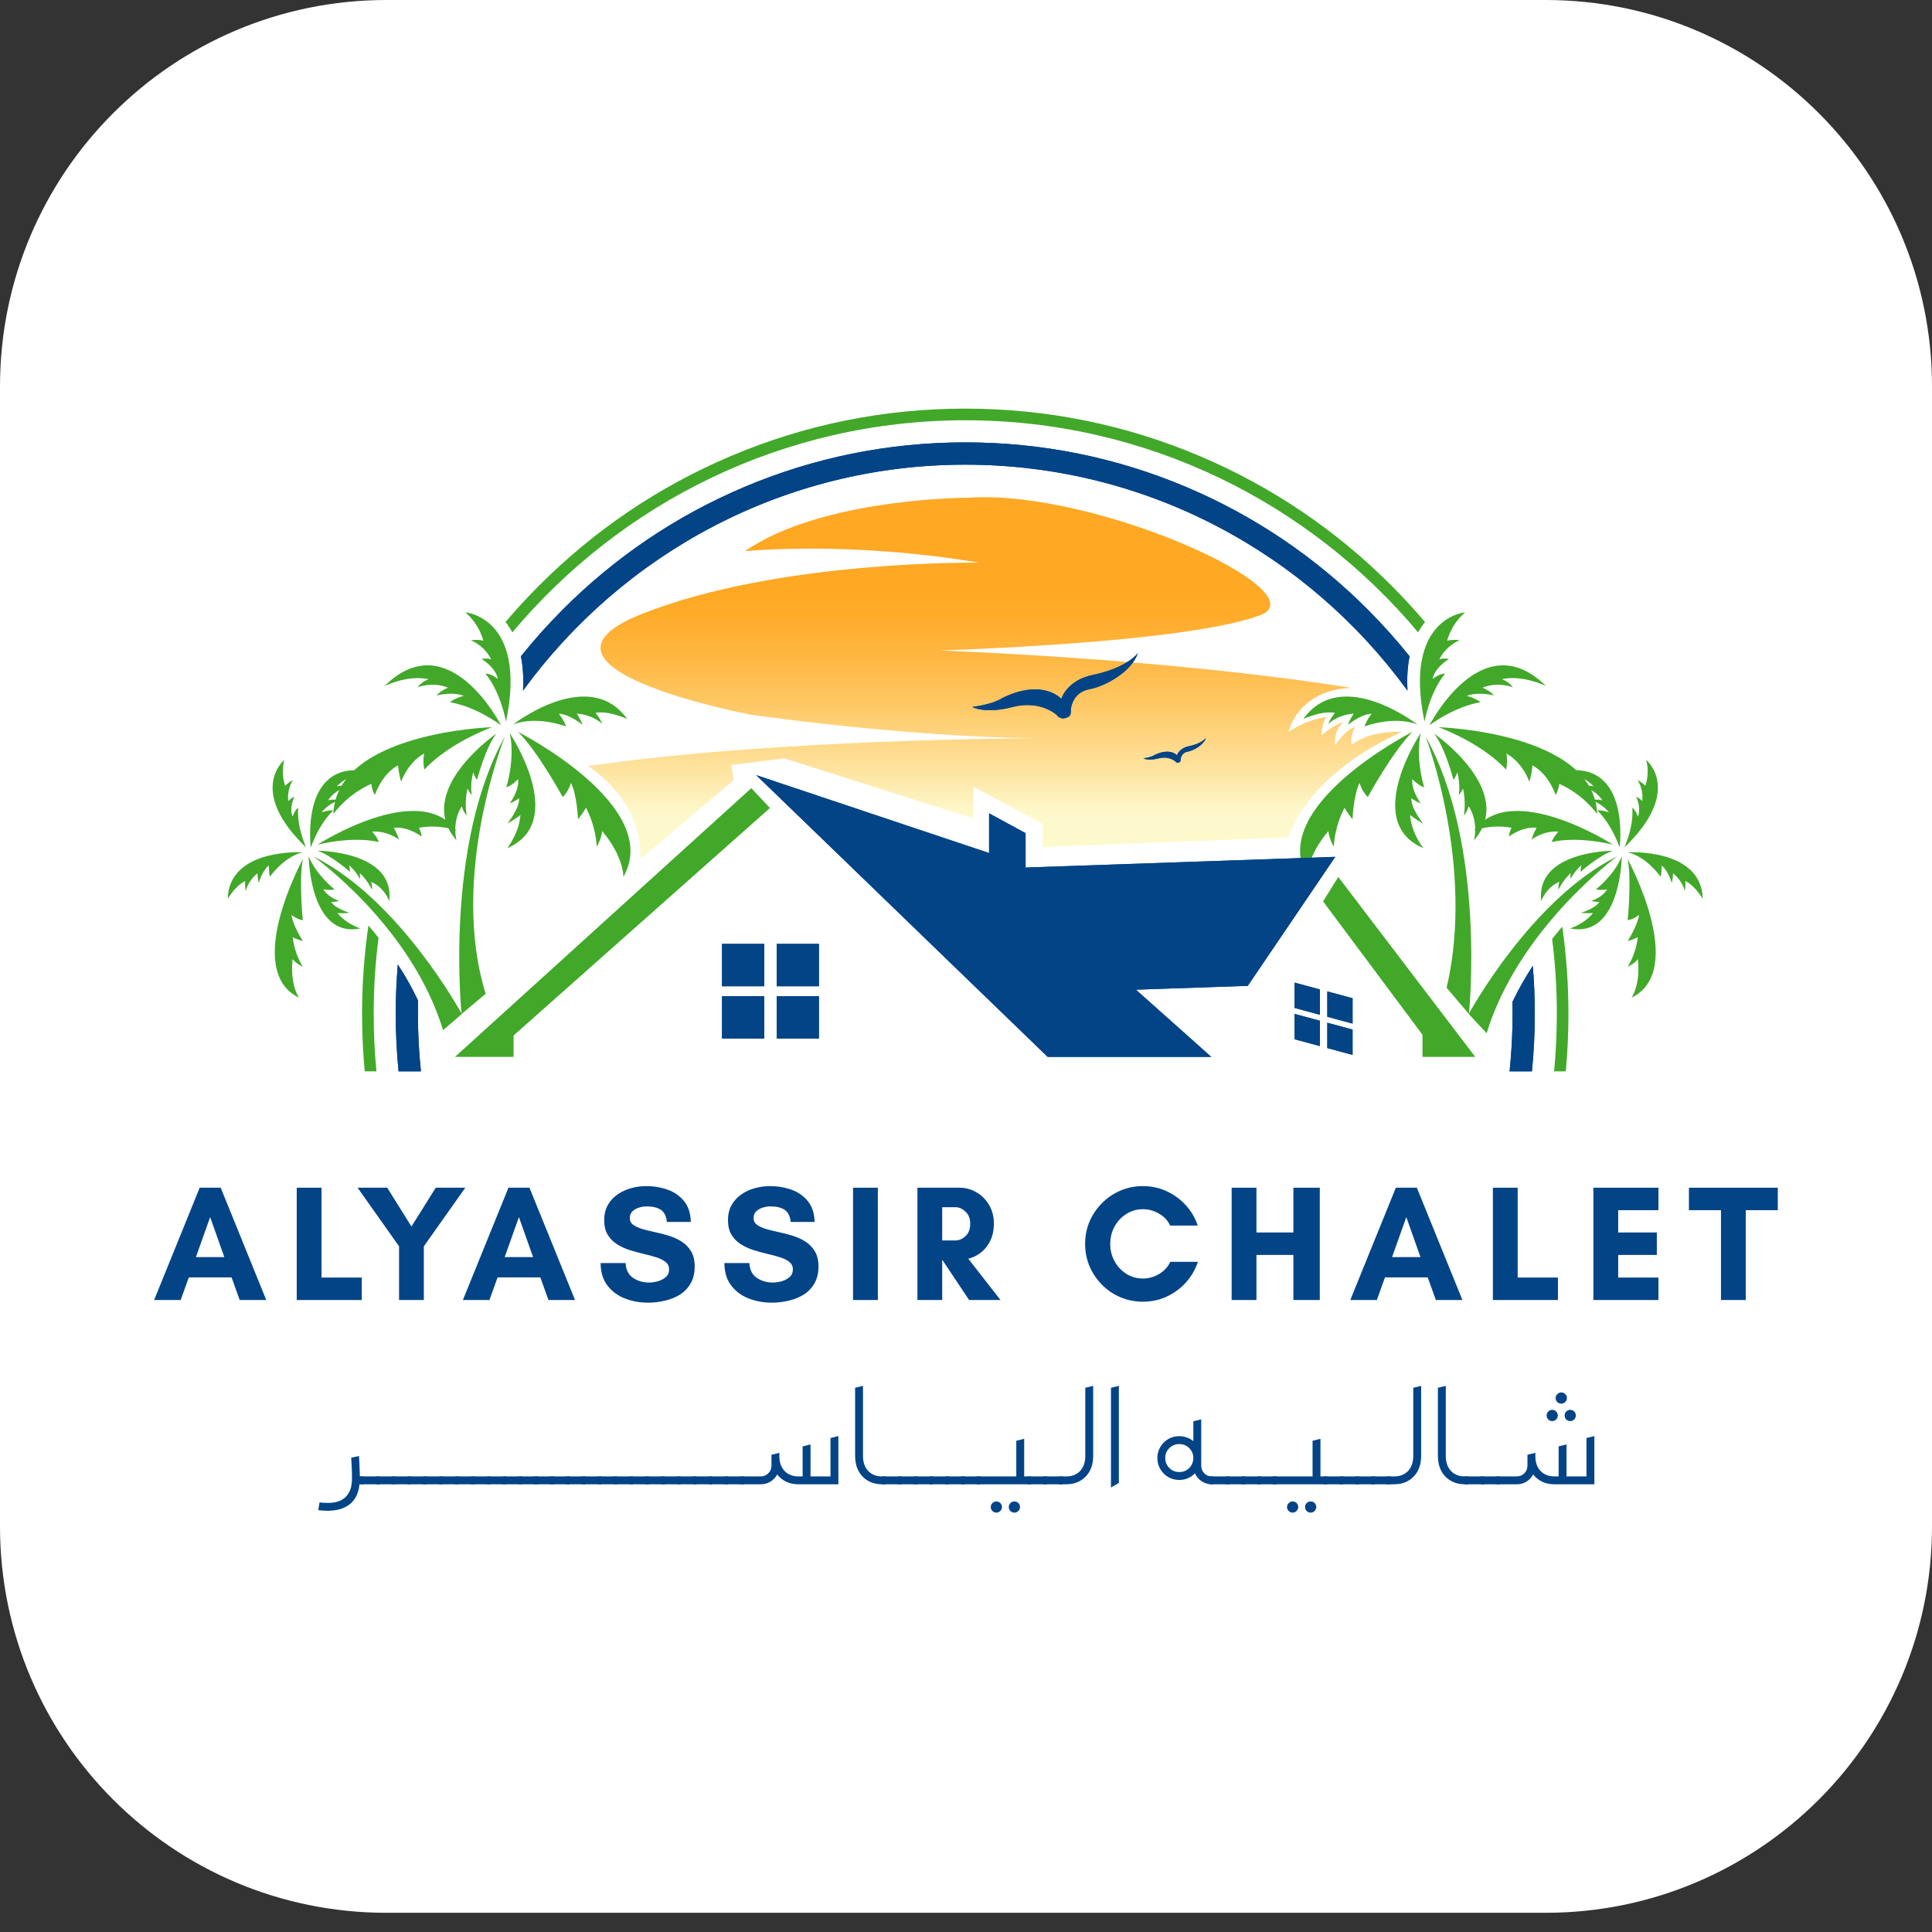 <svg xmlns="http://www.w3.org/2000/svg" xmlns:xlink="http://www.w3.org/1999/xlink" width="500" zoomAndPan="magnify" viewBox="0 0 375 375" height="500" preserveAspectRatio="xMidYMid meet" version="1.2"><rect x="0" y="0" width="375" height="375" fill="#333333" stroke="none"/><defs><clipPath id="fdefc7c61e"><path d="M 0 0 L 375 0 L 375 371.273 L 0 371.273 Z M 0 0 "/></clipPath><clipPath id="b3c259e71f"><path d="M 75 0 L 300 0 C 341.422 0 375 33.578 375 75 L 375 296.273 C 375 337.695 341.422 371.273 300 371.273 L 75 371.273 C 33.578 371.273 0 337.695 0 296.273 L 0 75 C 0 33.578 33.578 0 75 0 Z M 75 0 "/></clipPath><clipPath id="ae81dbc310"><path d="M 114 96 L 273 96 L 273 167 L 114 167 Z M 114 96 "/></clipPath><clipPath id="cc7b8f757c"><path d="M 187.801 96.617 C 187.801 96.617 159.488 96.617 144.574 106.992 C 144.574 106.992 164.512 104.914 190.059 109.215 C 190.059 109.215 151.219 108.621 124.641 119.141 C 98.059 129.664 145.609 138.703 145.609 138.703 C 145.609 138.703 174.996 143 200.988 143.293 C 200.988 143.293 150.34 143.367 114.16 148.699 C 114.16 148.699 124.887 155.297 124.297 166.758 L 142.41 151.445 L 141.918 148.48 L 152.254 147.195 L 188.875 158.852 L 188.973 152.727 L 202.363 159.938 L 202.363 164.387 L 250.16 162.531 C 250.16 162.531 252.973 150.75 272.113 142.047 C 272.113 142.047 266.207 141.637 262.332 144.57 C 262.332 144.57 262.047 143.168 262.934 141.141 C 262.934 141.141 261.629 141.141 259.168 144.625 C 259.168 144.625 258.676 142.074 260.742 140.094 C 260.742 140.094 258.652 140.824 256.508 142.75 C 256.535 140.488 257.398 139.184 257.398 139.184 C 254.332 139.676 252.453 140.586 250.086 142.051 C 250.086 142.051 251.934 133.871 262.27 133.527 C 262.27 133.527 232.586 128.328 182.375 126.254 C 182.375 126.254 229.855 124.895 244.547 119.434 C 256.512 114.992 212.57 94.84 187.801 96.617 Z M 187.801 96.617 "/></clipPath><linearGradient x1="1032.381" gradientTransform="matrix(0.179,0,0,0.179,8.77,-35.572)" y1="1129.04" x2="1032.381" gradientUnits="userSpaceOnUse" y2="727.72" id="17321c4ae5"><stop style="stop-color:#fdf9cc;stop-opacity:1;" offset="0"/><stop style="stop-color:#fdf9cc;stop-opacity:1;" offset="0.062"/><stop style="stop-color:#fdf9cc;stop-opacity:1;" offset="0.094"/><stop style="stop-color:#fdf9cc;stop-opacity:1;" offset="0.109"/><stop style="stop-color:#fdf9cc;stop-opacity:1;" offset="0.117"/><stop style="stop-color:#fdf8cb;stop-opacity:1;" offset="0.121"/><stop style="stop-color:#fdf8ca;stop-opacity:1;" offset="0.125"/><stop style="stop-color:#fdf7c9;stop-opacity:1;" offset="0.129"/><stop style="stop-color:#fdf7c7;stop-opacity:1;" offset="0.133"/><stop style="stop-color:#fdf6c6;stop-opacity:1;" offset="0.137"/><stop style="stop-color:#fdf5c4;stop-opacity:1;" offset="0.141"/><stop style="stop-color:#fdf4c3;stop-opacity:1;" offset="0.145"/><stop style="stop-color:#fdf4c1;stop-opacity:1;" offset="0.148"/><stop style="stop-color:#fdf3c0;stop-opacity:1;" offset="0.152"/><stop style="stop-color:#fdf2be;stop-opacity:1;" offset="0.156"/><stop style="stop-color:#fdf2bd;stop-opacity:1;" offset="0.16"/><stop style="stop-color:#fdf1bc;stop-opacity:1;" offset="0.164"/><stop style="stop-color:#fdf0ba;stop-opacity:1;" offset="0.168"/><stop style="stop-color:#fdefb9;stop-opacity:1;" offset="0.172"/><stop style="stop-color:#fdefb7;stop-opacity:1;" offset="0.176"/><stop style="stop-color:#fdeeb6;stop-opacity:1;" offset="0.18"/><stop style="stop-color:#fdedb4;stop-opacity:1;" offset="0.184"/><stop style="stop-color:#fdedb3;stop-opacity:1;" offset="0.188"/><stop style="stop-color:#feecb1;stop-opacity:1;" offset="0.191"/><stop style="stop-color:#feebb0;stop-opacity:1;" offset="0.195"/><stop style="stop-color:#feeaae;stop-opacity:1;" offset="0.199"/><stop style="stop-color:#feeaad;stop-opacity:1;" offset="0.203"/><stop style="stop-color:#fee9ab;stop-opacity:1;" offset="0.207"/><stop style="stop-color:#fee8aa;stop-opacity:1;" offset="0.211"/><stop style="stop-color:#fee8a9;stop-opacity:1;" offset="0.215"/><stop style="stop-color:#fee7a7;stop-opacity:1;" offset="0.219"/><stop style="stop-color:#fee6a6;stop-opacity:1;" offset="0.223"/><stop style="stop-color:#fee5a4;stop-opacity:1;" offset="0.227"/><stop style="stop-color:#fee5a3;stop-opacity:1;" offset="0.23"/><stop style="stop-color:#fee4a1;stop-opacity:1;" offset="0.234"/><stop style="stop-color:#fee3a0;stop-opacity:1;" offset="0.238"/><stop style="stop-color:#fee39e;stop-opacity:1;" offset="0.242"/><stop style="stop-color:#fee29d;stop-opacity:1;" offset="0.246"/><stop style="stop-color:#fee19b;stop-opacity:1;" offset="0.25"/><stop style="stop-color:#fee19a;stop-opacity:1;" offset="0.254"/><stop style="stop-color:#fee099;stop-opacity:1;" offset="0.258"/><stop style="stop-color:#fedf98;stop-opacity:1;" offset="0.262"/><stop style="stop-color:#fedf96;stop-opacity:1;" offset="0.266"/><stop style="stop-color:#fede95;stop-opacity:1;" offset="0.27"/><stop style="stop-color:#fedd94;stop-opacity:1;" offset="0.273"/><stop style="stop-color:#fedd92;stop-opacity:1;" offset="0.277"/><stop style="stop-color:#fedc91;stop-opacity:1;" offset="0.281"/><stop style="stop-color:#fedc90;stop-opacity:1;" offset="0.285"/><stop style="stop-color:#fedb8f;stop-opacity:1;" offset="0.289"/><stop style="stop-color:#feda8d;stop-opacity:1;" offset="0.293"/><stop style="stop-color:#feda8c;stop-opacity:1;" offset="0.297"/><stop style="stop-color:#fed98b;stop-opacity:1;" offset="0.301"/><stop style="stop-color:#fed989;stop-opacity:1;" offset="0.305"/><stop style="stop-color:#fed888;stop-opacity:1;" offset="0.309"/><stop style="stop-color:#fed787;stop-opacity:1;" offset="0.312"/><stop style="stop-color:#fed785;stop-opacity:1;" offset="0.316"/><stop style="stop-color:#fed684;stop-opacity:1;" offset="0.32"/><stop style="stop-color:#fed683;stop-opacity:1;" offset="0.324"/><stop style="stop-color:#fed582;stop-opacity:1;" offset="0.328"/><stop style="stop-color:#fed480;stop-opacity:1;" offset="0.332"/><stop style="stop-color:#fed47f;stop-opacity:1;" offset="0.336"/><stop style="stop-color:#fed37e;stop-opacity:1;" offset="0.34"/><stop style="stop-color:#fed37c;stop-opacity:1;" offset="0.344"/><stop style="stop-color:#fed27b;stop-opacity:1;" offset="0.348"/><stop style="stop-color:#fed17a;stop-opacity:1;" offset="0.352"/><stop style="stop-color:#fed179;stop-opacity:1;" offset="0.355"/><stop style="stop-color:#fed077;stop-opacity:1;" offset="0.359"/><stop style="stop-color:#fed076;stop-opacity:1;" offset="0.363"/><stop style="stop-color:#fecf75;stop-opacity:1;" offset="0.367"/><stop style="stop-color:#fece73;stop-opacity:1;" offset="0.371"/><stop style="stop-color:#fece72;stop-opacity:1;" offset="0.375"/><stop style="stop-color:#fecd71;stop-opacity:1;" offset="0.379"/><stop style="stop-color:#fecc70;stop-opacity:1;" offset="0.383"/><stop style="stop-color:#fecc6e;stop-opacity:1;" offset="0.387"/><stop style="stop-color:#fecb6d;stop-opacity:1;" offset="0.391"/><stop style="stop-color:#fecb6c;stop-opacity:1;" offset="0.395"/><stop style="stop-color:#feca6a;stop-opacity:1;" offset="0.398"/><stop style="stop-color:#fec969;stop-opacity:1;" offset="0.402"/><stop style="stop-color:#fec968;stop-opacity:1;" offset="0.406"/><stop style="stop-color:#fec867;stop-opacity:1;" offset="0.41"/><stop style="stop-color:#fec866;stop-opacity:1;" offset="0.414"/><stop style="stop-color:#fec765;stop-opacity:1;" offset="0.418"/><stop style="stop-color:#fec763;stop-opacity:1;" offset="0.422"/><stop style="stop-color:#fec662;stop-opacity:1;" offset="0.426"/><stop style="stop-color:#fec661;stop-opacity:1;" offset="0.43"/><stop style="stop-color:#fec560;stop-opacity:1;" offset="0.434"/><stop style="stop-color:#fec55f;stop-opacity:1;" offset="0.438"/><stop style="stop-color:#fec45e;stop-opacity:1;" offset="0.441"/><stop style="stop-color:#fec45d;stop-opacity:1;" offset="0.445"/><stop style="stop-color:#fec35c;stop-opacity:1;" offset="0.449"/><stop style="stop-color:#fec35b;stop-opacity:1;" offset="0.453"/><stop style="stop-color:#fec25a;stop-opacity:1;" offset="0.457"/><stop style="stop-color:#fec258;stop-opacity:1;" offset="0.461"/><stop style="stop-color:#fec157;stop-opacity:1;" offset="0.465"/><stop style="stop-color:#fec156;stop-opacity:1;" offset="0.469"/><stop style="stop-color:#fec055;stop-opacity:1;" offset="0.473"/><stop style="stop-color:#ffc054;stop-opacity:1;" offset="0.477"/><stop style="stop-color:#ffbf53;stop-opacity:1;" offset="0.48"/><stop style="stop-color:#ffbe52;stop-opacity:1;" offset="0.484"/><stop style="stop-color:#ffbe51;stop-opacity:1;" offset="0.488"/><stop style="stop-color:#ffbd50;stop-opacity:1;" offset="0.492"/><stop style="stop-color:#ffbd4e;stop-opacity:1;" offset="0.496"/><stop style="stop-color:#ffbc4d;stop-opacity:1;" offset="0.5"/><stop style="stop-color:#ffbc4c;stop-opacity:1;" offset="0.504"/><stop style="stop-color:#ffbb4b;stop-opacity:1;" offset="0.508"/><stop style="stop-color:#ffbb4a;stop-opacity:1;" offset="0.512"/><stop style="stop-color:#ffba49;stop-opacity:1;" offset="0.516"/><stop style="stop-color:#ffba48;stop-opacity:1;" offset="0.52"/><stop style="stop-color:#ffb947;stop-opacity:1;" offset="0.523"/><stop style="stop-color:#ffb946;stop-opacity:1;" offset="0.527"/><stop style="stop-color:#ffb845;stop-opacity:1;" offset="0.531"/><stop style="stop-color:#ffb843;stop-opacity:1;" offset="0.535"/><stop style="stop-color:#ffb742;stop-opacity:1;" offset="0.539"/><stop style="stop-color:#ffb741;stop-opacity:1;" offset="0.543"/><stop style="stop-color:#ffb641;stop-opacity:1;" offset="0.547"/><stop style="stop-color:#ffb640;stop-opacity:1;" offset="0.551"/><stop style="stop-color:#ffb63f;stop-opacity:1;" offset="0.555"/><stop style="stop-color:#ffb53e;stop-opacity:1;" offset="0.559"/><stop style="stop-color:#ffb53d;stop-opacity:1;" offset="0.562"/><stop style="stop-color:#ffb43c;stop-opacity:1;" offset="0.566"/><stop style="stop-color:#ffb43c;stop-opacity:1;" offset="0.57"/><stop style="stop-color:#ffb43b;stop-opacity:1;" offset="0.574"/><stop style="stop-color:#ffb33a;stop-opacity:1;" offset="0.578"/><stop style="stop-color:#ffb339;stop-opacity:1;" offset="0.582"/><stop style="stop-color:#ffb238;stop-opacity:1;" offset="0.586"/><stop style="stop-color:#ffb237;stop-opacity:1;" offset="0.59"/><stop style="stop-color:#ffb237;stop-opacity:1;" offset="0.594"/><stop style="stop-color:#ffb136;stop-opacity:1;" offset="0.598"/><stop style="stop-color:#ffb135;stop-opacity:1;" offset="0.602"/><stop style="stop-color:#ffb034;stop-opacity:1;" offset="0.605"/><stop style="stop-color:#ffb033;stop-opacity:1;" offset="0.609"/><stop style="stop-color:#ffb033;stop-opacity:1;" offset="0.613"/><stop style="stop-color:#ffaf32;stop-opacity:1;" offset="0.617"/><stop style="stop-color:#ffaf31;stop-opacity:1;" offset="0.621"/><stop style="stop-color:#ffae30;stop-opacity:1;" offset="0.625"/><stop style="stop-color:#ffae2f;stop-opacity:1;" offset="0.629"/><stop style="stop-color:#ffae2e;stop-opacity:1;" offset="0.633"/><stop style="stop-color:#ffad2e;stop-opacity:1;" offset="0.637"/><stop style="stop-color:#ffad2d;stop-opacity:1;" offset="0.641"/><stop style="stop-color:#ffad2c;stop-opacity:1;" offset="0.645"/><stop style="stop-color:#ffac2b;stop-opacity:1;" offset="0.648"/><stop style="stop-color:#ffac2b;stop-opacity:1;" offset="0.656"/><stop style="stop-color:#ffab2a;stop-opacity:1;" offset="0.664"/><stop style="stop-color:#ffab29;stop-opacity:1;" offset="0.672"/><stop style="stop-color:#ffaa28;stop-opacity:1;" offset="0.68"/><stop style="stop-color:#ffaa27;stop-opacity:1;" offset="0.688"/><stop style="stop-color:#ffaa26;stop-opacity:1;" offset="0.695"/><stop style="stop-color:#ffa925;stop-opacity:1;" offset="0.703"/><stop style="stop-color:#ffa924;stop-opacity:1;" offset="0.711"/><stop style="stop-color:#ffa823;stop-opacity:1;" offset="0.719"/><stop style="stop-color:#ffa823;stop-opacity:1;" offset="0.75"/><stop style="stop-color:#ffa823;stop-opacity:1;" offset="1"/></linearGradient><clipPath id="5ce1c9b653"><path d="M 44.199 79.301 L 330.492 79.301 L 330.492 207.984 L 44.199 207.984 Z M 44.199 79.301 "/></clipPath><clipPath id="20186f5081"><path d="M 76 85 L 298 85 L 298 207.984 L 76 207.984 Z M 76 85 "/></clipPath></defs><g id="d3d58ff421"><g clip-rule="nonzero" clip-path="url(#fdefc7c61e)"><g clip-rule="nonzero" clip-path="url(#b3c259e71f)"><path style=" stroke:none;fill-rule:nonzero;fill:#ffffff;fill-opacity:1;" d="M 0 0 L 375.625 0 L 375.625 371.273 L 0 371.273 Z M 0 0 "/></g></g><g clip-rule="nonzero" clip-path="url(#ae81dbc310)"><g clip-rule="nonzero" clip-path="url(#cc7b8f757c)"><path style=" stroke:none;fill-rule:nonzero;fill:url(#17321c4ae5);" d="M 98.059 94.84 L 98.059 166.758 L 272.113 166.758 L 272.113 94.84 Z M 98.059 94.84 "/></g></g><g clip-rule="nonzero" clip-path="url(#5ce1c9b653)"><path style=" stroke:none;fill-rule:nonzero;fill:#42a829;fill-opacity:1;" d="M 303.234 179.863 C 302.582 180.629 301.922 181.43 301.27 182.258 C 301.871 187.023 302.18 191.875 302.18 196.797 C 302.18 200.559 302 204.281 301.645 207.953 L 303.918 207.953 C 304.262 204.266 304.434 200.543 304.434 196.797 C 304.434 191.082 304.031 185.434 303.234 179.863 Z M 73.477 182.012 C 72.82 181.188 72.164 180.395 71.512 179.641 C 70.691 185.281 70.277 191.004 70.277 196.797 C 70.277 200.543 70.453 204.266 70.793 207.953 L 73.07 207.953 C 72.715 204.281 72.535 200.559 72.535 196.797 C 72.531 191.789 72.852 186.855 73.477 182.012 Z M 270.145 113.723 C 259.391 102.934 246.871 94.461 232.93 88.547 C 218.492 82.418 203.16 79.312 187.355 79.312 C 171.551 79.312 156.219 82.418 141.785 88.547 C 127.844 94.461 115.32 102.934 104.57 113.723 C 102.316 115.98 100.164 118.32 98.117 120.734 C 98.219 120.859 98.316 120.988 98.414 121.117 C 98.793 121.629 99.145 122.168 99.453 122.742 C 120.531 97.59 152.113 81.574 187.355 81.574 C 222.598 81.574 254.176 97.59 275.258 122.742 C 275.57 122.172 275.918 121.629 276.297 121.117 C 276.395 120.988 276.492 120.863 276.594 120.738 C 274.547 118.32 272.395 115.984 270.145 113.723 Z M 286.344 205.141 L 276.105 205.141 L 276.105 200.844 L 256.809 174.957 L 259.762 170.215 Z M 149.449 156.832 L 99.684 200.992 L 99.684 205.141 L 88.312 205.141 L 145.832 152.98 Z M 55.363 152.535 C 56.012 151.812 56.859 151.422 56.859 151.422 C 55.566 153.5 55.973 155.5 55.973 155.5 C 56.488 154.871 57.117 154.648 57.117 154.648 C 56.047 157.238 56.812 158.488 56.812 158.488 C 57.23 157.152 57.895 156.781 57.895 156.781 C 57.547 160.438 59.418 164.488 59.418 164.488 C 47.898 153.426 55.188 147.496 55.188 147.496 C 54.434 150.273 55.363 152.535 55.363 152.535 Z M 52.402 170.168 C 52.109 169.254 52.207 167.992 52.207 167.992 C 50.926 168.934 50.215 171.379 50.215 171.379 C 50.02 170.688 49.969 169.5 49.969 169.5 C 47.996 171.156 47.703 172.957 47.703 172.957 C 47.48 171.945 47.605 171.008 47.605 171.008 C 45.734 171.848 44.207 174.465 44.207 174.465 C 44.406 164.582 58.777 165.426 58.777 165.426 C 55.062 166.289 52.402 170.168 52.402 170.168 Z M 58.777 178.613 C 57.648 178.465 56.566 177.578 56.566 177.578 C 56.859 179.652 58.777 182.664 58.777 182.664 C 57.695 182.367 56.809 181.922 56.809 181.922 C 57.203 185.281 58.777 187.652 58.777 187.652 C 57.375 186.984 56.785 186.172 56.785 186.172 C 56.27 191.285 58.043 193.656 58.043 193.656 C 47.039 188.32 58.777 166.758 58.777 166.758 C 57.992 170.906 58.777 178.613 58.777 178.613 Z M 64.93 172.613 C 64.07 172.883 62.766 172.613 62.766 172.613 C 63.625 174.168 65.867 174.883 65.867 174.883 C 65.102 175.082 64.266 175.055 64.266 175.055 C 65.078 176.363 67.859 177.18 67.859 177.18 C 66.699 177.305 65.52 177.23 65.52 177.23 C 67.195 179.355 69.953 180.207 69.953 180.207 C 60.105 182.195 59.91 166.215 59.91 166.215 C 61.438 169.922 64.93 172.613 64.93 172.613 Z M 60.328 164.488 C 60.328 164.488 58.113 147.348 71.406 149.719 C 71.406 149.719 67.59 150.262 65.375 152.633 C 65.375 152.633 66.395 152.336 67.43 152.684 C 67.43 152.684 65.055 153.238 63.688 155.348 C 63.688 155.348 64.656 155.055 65.797 155.312 C 65.797 155.312 63.613 156.051 62.434 157.684 C 62.434 157.684 63.652 157.219 64.703 157.293 C 64.703 157.293 62.18 159.438 60.328 164.488 Z M 61.633 163.945 C 61.633 163.945 81.273 151.301 88.559 161.176 C 88.559 161.176 85.262 159.922 81.32 160.672 C 81.32 160.672 81.816 161.621 81.816 162.363 C 81.816 162.363 79.254 160.367 76.449 160.672 C 76.449 160.672 77.141 161.867 77.434 162.953 C 77.434 162.953 75.121 161.176 72.215 161.426 C 72.215 161.426 73.102 162.266 73.543 163.449 C 73.547 163.449 69.203 162.184 61.633 163.945 Z M 61.633 165.129 C 61.633 165.129 76.695 165.129 75.562 174.91 C 75.562 174.91 74.625 172.242 72.02 171.156 C 72.02 171.156 72.312 171.922 72.215 172.711 C 72.215 172.711 71.402 170.906 69.828 169.449 C 69.828 169.449 69.949 170.215 69.828 170.613 C 69.828 170.613 69.332 169.328 67.734 167.922 C 67.734 167.922 67.957 168.516 67.906 169.207 C 67.91 169.203 64.34 166.043 61.633 165.129 Z M 89.633 196.816 L 86 199.953 C 79.797 179.602 60.797 166.215 60.797 166.215 C 77.531 174.465 89.633 196.816 89.633 196.816 Z M 90.32 118.852 C 90.32 118.852 102.422 119.82 98.215 140.098 C 98.215 140.098 97.254 134.398 94.215 130.754 C 94.215 130.754 95.195 130.66 96.617 131.773 C 96.617 131.773 96.52 129.883 93.48 127.902 C 93.48 127.902 94.312 127.68 95.324 127.973 C 95.324 127.973 94.297 125.539 91.402 124.273 C 91.402 124.273 92.594 124.066 93.809 124.359 C 93.809 124.359 93.152 121.266 90.32 118.852 Z M 99.586 140.629 C 99.586 140.629 114.309 129.16 121.734 139.555 C 121.734 139.555 118.195 137.883 115.586 138.363 C 115.586 138.363 116.402 139.273 116.906 140.516 C 116.906 140.516 115.273 138.812 111.965 138.492 C 111.965 138.492 112.777 139.793 113.074 140.68 C 113.074 140.68 110.523 138.594 108.473 138.535 C 108.473 138.535 109.5 139.809 109.852 141 C 109.852 141 104.184 138.816 99.586 140.629 Z M 100.559 142.051 C 100.559 142.051 128.836 156.422 120.996 170.207 C 120.996 170.207 121.152 166.371 116.867 161.297 C 116.867 161.297 116.832 162.602 115.824 164.344 C 115.824 164.344 115.77 160.656 113.738 156.781 C 113.738 156.781 113.117 157.91 112.18 159.02 C 112.18 159.02 112.027 154.395 110.824 151.961 C 110.824 151.961 110.32 153.707 109.219 154.699 C 109.219 154.699 104.43 145.898 100.559 142.051 Z M 98.953 142.305 C 98.953 142.305 110.418 159.5 98.461 164.621 C 98.461 164.621 100.777 161.684 101.012 158.188 C 101.012 158.188 99.805 159.133 98.48 159.852 C 98.48 159.852 100.855 156.938 100.766 154.941 C 100.766 154.941 99.891 155.586 98.93 155.934 C 98.93 155.934 100.797 153.523 100.578 151.23 C 100.578 151.23 99.387 152.48 98.27 152.824 C 98.27 152.824 100.031 147.379 98.953 142.305 Z M 87.324 136.312 C 88.391 135.457 90.031 135.055 90.031 135.055 C 87.578 134.184 84.707 135 84.707 135 C 85.734 133.887 86.984 133.488 86.984 133.488 C 83.984 132.238 81.047 133.395 81.047 133.395 C 81.895 132.266 83.203 131.828 83.203 131.828 C 79.109 130.93 74.641 133.156 74.641 133.156 C 87.09 120.848 97.246 140.766 97.246 140.766 C 91.582 136.742 87.324 136.312 87.324 136.312 Z M 82.383 149.383 C 81.992 147.789 82.324 146.242 82.324 146.242 C 79.047 148.117 77.875 151.715 77.875 151.715 C 77.398 150.34 77.258 148.555 77.258 148.555 C 74.043 150.293 72.77 154.305 72.77 154.305 C 72.227 153.516 72.059 152.141 72.059 152.141 C 67.309 154.238 64.707 158 64.707 158 C 65.262 142.098 95.457 141.145 95.457 141.145 C 86.094 144.836 82.383 149.383 82.383 149.383 Z M 92.602 151.375 C 92.047 150.676 91.848 149.879 91.848 149.879 C 91.172 152.559 91.582 154.293 91.582 154.293 C 91.164 153.961 90.734 153.055 90.734 153.055 C 90.117 155.766 90.57 158.289 90.57 158.289 C 89.887 157.52 89.641 156.484 89.641 156.484 C 87.652 159.562 88.602 163.098 88.602 163.098 C 80.25 153.492 96.324 142.414 96.324 142.414 C 94.102 145.379 92.602 151.375 92.602 151.375 Z M 98.008 142.957 C 98.008 142.957 87.133 169.887 94.27 192.891 L 89.594 196.816 C 89.594 196.816 86.176 164.07 98.008 142.957 Z M 319.523 147.496 C 319.523 147.496 326.809 153.422 315.293 164.488 C 315.293 164.488 317.164 160.438 316.816 156.781 C 316.816 156.781 317.48 157.152 317.898 158.484 C 317.898 158.484 318.664 157.238 317.594 154.645 C 317.594 154.645 318.219 154.867 318.738 155.496 C 318.738 155.496 319.145 153.496 317.852 151.422 C 317.852 151.422 318.699 151.809 319.348 152.531 C 319.348 152.535 320.277 150.273 319.523 147.496 Z M 315.934 165.426 C 315.934 165.426 330.305 164.586 330.504 174.465 C 330.504 174.465 328.977 171.848 327.105 171.008 C 327.105 171.008 327.23 171.949 327.008 172.961 C 327.008 172.961 326.715 171.156 324.742 169.504 C 324.742 169.504 324.695 170.688 324.496 171.379 C 324.496 171.379 323.781 168.934 322.504 167.996 C 322.504 167.996 322.602 169.254 322.309 170.168 C 322.309 170.168 319.648 166.289 315.934 165.426 Z M 315.934 166.758 C 315.934 166.758 327.672 188.32 316.668 193.656 C 316.668 193.656 318.441 191.285 317.926 186.172 C 317.926 186.172 317.336 186.984 315.934 187.652 C 315.934 187.652 317.508 185.281 317.902 181.922 C 317.902 181.922 317.016 182.367 315.934 182.664 C 315.934 182.664 317.852 179.652 318.148 177.578 C 318.148 177.578 317.062 178.465 315.934 178.613 C 315.934 178.613 316.719 170.906 315.934 166.758 Z M 314.801 166.215 C 314.801 166.215 314.602 182.195 304.758 180.207 C 304.758 180.207 307.516 179.355 309.188 177.23 C 309.188 177.23 308.008 177.305 306.852 177.18 C 306.852 177.18 309.633 176.363 310.445 175.055 C 310.445 175.055 309.605 175.082 308.844 174.883 C 308.844 174.883 311.082 174.168 311.945 172.613 C 311.945 172.613 310.641 172.883 309.777 172.613 C 309.781 172.613 313.273 169.922 314.801 166.215 Z M 310.008 157.293 C 311.059 157.219 312.277 157.684 312.277 157.684 C 311.094 156.051 308.91 155.312 308.91 155.312 C 310.051 155.051 311.02 155.348 311.02 155.348 C 309.656 153.238 307.281 152.684 307.281 152.684 C 308.312 152.336 309.336 152.633 309.336 152.633 C 307.121 150.262 303.305 149.719 303.305 149.719 C 316.594 147.348 314.379 164.488 314.379 164.488 C 312.531 159.438 310.008 157.293 310.008 157.293 Z M 301.164 163.449 C 301.609 162.262 302.492 161.426 302.492 161.426 C 299.59 161.176 297.273 162.953 297.273 162.953 C 297.57 161.867 298.258 160.672 298.258 160.672 C 295.453 160.367 292.895 162.363 292.895 162.363 C 292.895 161.621 293.387 160.672 293.387 160.672 C 289.449 159.922 286.152 161.176 286.152 161.176 C 293.438 151.297 313.078 163.945 313.078 163.945 C 305.512 162.184 301.164 163.449 301.164 163.449 Z M 306.801 169.203 C 306.75 168.512 306.973 167.918 306.973 167.918 C 305.371 169.328 304.883 170.609 304.883 170.609 C 304.758 170.215 304.883 169.449 304.883 169.449 C 303.305 170.906 302.492 172.707 302.492 172.707 C 302.395 171.918 302.691 171.152 302.691 171.152 C 300.082 172.238 299.145 174.906 299.145 174.906 C 298.012 165.125 313.074 165.125 313.074 165.125 C 310.371 166.043 306.801 169.203 306.801 169.203 Z M 313.914 166.215 C 313.914 166.215 294.762 180.195 288.559 200.547 L 285.078 196.816 C 285.078 196.816 297.18 174.465 313.914 166.215 Z M 280.902 124.359 C 282.117 124.062 283.309 124.273 283.309 124.273 C 280.414 125.535 279.387 127.969 279.387 127.969 C 280.398 127.68 281.23 127.902 281.23 127.902 C 278.191 129.883 278.094 131.773 278.094 131.773 C 279.516 130.66 280.496 130.75 280.496 130.75 C 277.457 134.398 276.496 140.094 276.496 140.094 C 272.289 119.816 284.391 118.852 284.391 118.852 C 281.559 121.266 280.902 124.359 280.902 124.359 Z M 264.859 141 C 265.211 139.809 266.238 138.535 266.238 138.535 C 264.184 138.594 261.637 140.68 261.637 140.68 C 261.934 139.793 262.746 138.492 262.746 138.492 C 259.438 138.812 257.805 140.516 257.805 140.516 C 258.309 139.273 259.125 138.363 259.125 138.363 C 256.516 137.883 252.977 139.555 252.977 139.555 C 260.402 129.16 275.125 140.629 275.125 140.629 C 270.527 138.816 264.859 141 264.859 141 Z M 265.492 154.699 C 264.391 153.711 263.887 151.965 263.887 151.965 C 262.688 154.395 262.531 159.023 262.531 159.023 C 261.594 157.91 260.973 156.785 260.973 156.785 C 258.941 160.66 258.891 164.348 258.891 164.348 C 257.883 162.605 257.844 161.301 257.844 161.301 C 253.559 166.375 253.719 170.207 253.719 170.207 C 245.875 156.422 274.152 142.051 274.152 142.051 C 270.281 145.898 265.492 154.699 265.492 154.699 Z M 276.441 152.824 C 275.324 152.48 274.129 151.23 274.129 151.23 C 273.914 153.523 275.777 155.934 275.777 155.934 C 274.82 155.586 273.945 154.941 273.945 154.941 C 273.855 156.938 276.227 159.852 276.227 159.852 C 274.902 159.133 273.695 158.188 273.695 158.188 C 273.93 161.684 276.25 164.621 276.25 164.621 C 264.293 159.5 275.754 142.305 275.754 142.305 C 274.68 147.379 276.441 152.824 276.441 152.824 Z M 277.465 140.766 C 277.465 140.766 287.625 120.848 300.074 133.156 C 300.074 133.156 295.605 130.93 291.512 131.828 C 291.512 131.828 292.816 132.266 293.668 133.395 C 293.668 133.395 290.727 132.238 287.727 133.488 C 287.727 133.488 288.977 133.883 290.004 135 C 290.004 135 287.137 134.184 284.684 135.055 C 284.684 135.055 286.32 135.457 287.391 136.312 C 287.391 136.312 283.129 136.742 277.465 140.766 Z M 279.254 141.148 C 279.254 141.148 309.449 142.102 310.004 158 C 310.004 158 307.402 154.238 302.652 152.141 C 302.652 152.141 302.484 153.516 301.945 154.305 C 301.945 154.305 300.672 150.297 297.453 148.559 C 297.453 148.559 297.316 150.34 296.836 151.719 C 296.836 151.719 295.668 148.117 292.387 146.246 C 292.387 146.246 292.719 147.793 292.328 149.383 C 292.328 149.383 288.617 144.836 279.254 141.148 Z M 278.387 142.414 C 278.387 142.414 294.461 153.492 286.109 163.094 C 286.109 163.094 287.059 159.562 285.07 156.48 C 285.07 156.48 284.824 157.516 284.141 158.285 C 284.141 158.285 284.594 155.766 283.977 153.051 C 283.977 153.051 283.547 153.957 283.129 154.289 C 283.129 154.289 283.539 152.559 282.863 149.879 C 282.863 149.879 282.664 150.676 282.109 151.375 C 282.109 151.375 280.609 145.379 278.387 142.414 Z M 285.117 196.816 L 280.789 191.723 C 286.344 168.016 276.703 142.957 276.703 142.957 C 288.535 164.07 285.117 196.816 285.117 196.816 Z M 285.117 196.816 "/></g><g clip-rule="nonzero" clip-path="url(#20186f5081)"><path style=" stroke:none;fill-rule:nonzero;fill:#034487;fill-opacity:1;" d="M 273.602 127.391 C 271.086 124.25 268.391 121.238 265.52 118.359 C 255.371 108.172 243.547 100.176 230.387 94.586 C 216.754 88.801 202.277 85.867 187.355 85.867 C 172.434 85.867 157.957 88.801 144.328 94.586 C 131.164 100.176 119.34 108.172 109.188 118.359 C 106.32 121.238 103.625 124.254 101.109 127.395 C 101.516 129.387 101.648 131.609 101.516 134.051 C 120.852 107.484 152.129 90.191 187.355 90.191 C 222.582 90.191 253.859 107.48 273.195 134.051 C 273.059 131.609 273.195 129.387 273.602 127.391 Z M 297.516 187.473 C 296.082 189.668 294.738 192.012 293.562 194.48 C 293.582 195.254 293.59 196.023 293.59 196.797 C 293.59 200.566 293.395 204.285 293.012 207.953 L 297.348 207.953 C 297.715 204.27 297.898 200.543 297.898 196.797 C 297.898 193.668 297.773 190.559 297.516 187.473 Z M 81.117 196.797 C 81.117 195.938 81.129 195.078 81.148 194.223 C 79.984 191.734 78.645 189.387 77.215 187.199 C 76.945 190.375 76.812 193.574 76.812 196.793 C 76.812 200.543 76.992 204.266 77.359 207.953 L 81.699 207.953 C 81.312 204.285 81.117 200.566 81.117 196.797 Z M 191.98 165.574 L 191.98 157.867 L 199.066 161.719 L 199.066 168.387 L 259.172 166.312 L 242.188 191.355 L 220.48 192.098 L 235.102 205.137 L 203.352 205.137 L 146.793 150.457 Z M 148.34 191.434 L 140.145 191.434 L 140.145 183.207 L 148.34 183.207 Z M 158.949 191.434 L 150.754 191.434 L 150.754 183.207 L 158.949 183.207 Z M 148.34 201.582 L 140.145 201.582 L 140.145 193.359 L 148.34 193.359 Z M 158.949 201.582 L 150.754 201.582 L 150.754 193.359 L 158.949 193.359 Z M 256.188 196.969 L 251.281 195.645 L 251.281 190.723 L 256.188 192.047 Z M 262.535 198.68 L 257.629 197.355 L 257.629 192.434 L 262.535 193.758 Z M 256.188 203.043 L 251.281 201.719 L 251.281 196.797 L 256.188 198.121 Z M 262.535 204.758 L 257.629 203.434 L 257.629 198.512 L 262.535 199.836 Z M 212.137 130.996 C 218.859 129.609 220.848 126.773 220.848 126.773 C 219.668 130.402 214.426 133.258 211.473 133.77 C 208.52 134.285 207.891 136.922 207.855 137.703 C 207.816 138.48 207.965 139.074 206.785 139.371 C 205.602 139.664 205.125 138.777 205.125 138.777 C 205.125 138.777 201.949 135.812 196.559 137.223 C 191.168 138.629 188.73 137.223 188.73 137.223 C 193.086 136.629 194.488 135.516 194.488 135.516 C 202.465 131.59 206.008 135.664 206.008 135.664 C 206.008 135.664 206.992 132.059 212.137 130.996 Z M 230.773 144.84 C 233.312 144.316 234.066 143.242 234.066 143.242 C 233.617 144.617 231.637 145.695 230.523 145.891 C 229.406 146.082 229.168 147.082 229.152 147.375 C 229.141 147.668 229.195 147.895 228.75 148.004 C 228.301 148.117 228.121 147.781 228.121 147.781 C 228.121 147.781 226.918 146.66 224.883 147.195 C 222.848 147.727 221.926 147.195 221.926 147.195 C 223.574 146.969 224.102 146.551 224.102 146.551 C 227.117 145.066 228.457 146.605 228.457 146.605 C 228.457 146.605 228.828 145.242 230.773 144.84 Z M 230.773 144.84 "/><path style=" stroke:none;fill-rule:nonzero;fill:#034487;fill-opacity:1;" d="M 273.602 127.391 C 271.086 124.25 268.391 121.238 265.52 118.359 C 255.371 108.172 243.547 100.176 230.387 94.586 C 216.754 88.801 202.277 85.867 187.355 85.867 C 172.434 85.867 157.957 88.801 144.328 94.586 C 131.164 100.176 119.34 108.172 109.188 118.359 C 106.32 121.238 103.625 124.254 101.109 127.395 C 101.516 129.387 101.648 131.609 101.516 134.051 C 120.852 107.484 152.129 90.191 187.355 90.191 C 222.582 90.191 253.859 107.48 273.195 134.051 C 273.059 131.609 273.195 129.387 273.602 127.391 Z M 297.516 187.473 C 296.082 189.668 294.738 192.012 293.562 194.48 C 293.582 195.254 293.59 196.023 293.59 196.797 C 293.59 200.566 293.395 204.285 293.012 207.953 L 297.348 207.953 C 297.715 204.27 297.898 200.543 297.898 196.797 C 297.898 193.668 297.773 190.559 297.516 187.473 Z M 81.117 196.797 C 81.117 195.938 81.129 195.078 81.148 194.223 C 79.984 191.734 78.645 189.387 77.215 187.199 C 76.945 190.375 76.812 193.574 76.812 196.793 C 76.812 200.543 76.992 204.266 77.359 207.953 L 81.699 207.953 C 81.312 204.285 81.117 200.566 81.117 196.797 Z M 191.98 165.574 L 191.98 157.867 L 199.066 161.719 L 199.066 168.387 L 259.172 166.312 L 242.188 191.355 L 220.48 192.098 L 235.102 205.137 L 203.352 205.137 L 146.793 150.457 Z M 148.34 191.434 L 140.145 191.434 L 140.145 183.207 L 148.34 183.207 Z M 158.949 191.434 L 150.754 191.434 L 150.754 183.207 L 158.949 183.207 Z M 148.34 201.582 L 140.145 201.582 L 140.145 193.359 L 148.34 193.359 Z M 158.949 201.582 L 150.754 201.582 L 150.754 193.359 L 158.949 193.359 Z M 256.188 196.969 L 251.281 195.645 L 251.281 190.723 L 256.188 192.047 Z M 262.535 198.68 L 257.629 197.355 L 257.629 192.434 L 262.535 193.758 Z M 256.188 203.043 L 251.281 201.719 L 251.281 196.797 L 256.188 198.121 Z M 262.535 204.758 L 257.629 203.434 L 257.629 198.512 L 262.535 199.836 Z M 212.137 130.996 C 218.859 129.609 220.848 126.773 220.848 126.773 C 219.668 130.402 214.426 133.258 211.473 133.77 C 208.52 134.285 207.891 136.922 207.855 137.703 C 207.816 138.48 207.965 139.074 206.785 139.371 C 205.602 139.664 205.125 138.777 205.125 138.777 C 205.125 138.777 201.949 135.812 196.559 137.223 C 191.168 138.629 188.73 137.223 188.73 137.223 C 193.086 136.629 194.488 135.516 194.488 135.516 C 202.465 131.59 206.008 135.664 206.008 135.664 C 206.008 135.664 206.992 132.059 212.137 130.996 Z M 230.773 144.84 C 233.312 144.316 234.066 143.242 234.066 143.242 C 233.617 144.617 231.637 145.695 230.523 145.891 C 229.406 146.082 229.168 147.082 229.152 147.375 C 229.141 147.668 229.195 147.895 228.75 148.004 C 228.301 148.117 228.121 147.781 228.121 147.781 C 228.121 147.781 226.918 146.66 224.883 147.195 C 222.848 147.727 221.926 147.195 221.926 147.195 C 223.574 146.969 224.102 146.551 224.102 146.551 C 227.117 145.066 228.457 146.605 228.457 146.605 C 228.457 146.605 228.828 145.242 230.773 144.84 Z M 230.773 144.84 "/></g><g style="fill:#034487;fill-opacity:1;"><g transform="translate(63.805, 288.101)"><path style="stroke:none" d="M -2.031 5.016 L -1.781 3.516 C -1.312 3.578 -0.789 3.609 -0.219 3.609 C 0.344 3.617 0.898 3.562 1.453 3.438 C 2.016 3.312 2.523 3.07 2.984 2.719 C 3.441 2.375 3.812 1.891 4.094 1.266 C 4.375 0.641 4.516 -0.172 4.516 -1.172 C 4.516 -2.18 4.488 -3.051 4.438 -3.781 C 4.395 -4.508 4.367 -4.969 4.359 -5.156 L 5.875 -5.5 C 5.895 -5.301 5.922 -4.832 5.953 -4.094 C 5.992 -3.363 6.023 -2.508 6.047 -1.531 L 6.766 -1.531 L 6.766 0 L 5.984 0 C 5.859 1.082 5.582 1.961 5.156 2.641 C 4.738 3.316 4.223 3.836 3.609 4.203 C 2.992 4.578 2.348 4.828 1.672 4.953 C 0.992 5.086 0.332 5.148 -0.312 5.141 C -0.957 5.129 -1.531 5.086 -2.031 5.016 Z M -2.031 5.016 "/></g></g><g style="fill:#034487;fill-opacity:1;"><g transform="translate(70.57, 288.101)"><path style="stroke:none" d="M -0.359 0 C -0.641 0 -0.875 -0.07 -1.062 -0.219 C -1.25 -0.363 -1.344 -0.547 -1.344 -0.766 C -1.344 -0.984 -1.25 -1.164 -1.062 -1.312 C -0.875 -1.457 -0.641 -1.531 -0.359 -1.531 L 3.078 -1.531 L 3.078 0 Z M -0.359 0 "/></g></g><g style="fill:#034487;fill-opacity:1;"><g transform="translate(73.647, 288.101)"><path style="stroke:none" d="M -0.359 0 C -0.641 0 -0.875 -0.07 -1.062 -0.219 C -1.25 -0.363 -1.344 -0.547 -1.344 -0.766 C -1.344 -0.984 -1.25 -1.164 -1.062 -1.312 C -0.875 -1.457 -0.641 -1.531 -0.359 -1.531 L 3.078 -1.531 L 3.078 0 Z M -0.359 0 "/></g></g><g style="fill:#034487;fill-opacity:1;"><g transform="translate(76.724, 288.101)"><path style="stroke:none" d="M -0.359 0 C -0.641 0 -0.875 -0.07 -1.062 -0.219 C -1.25 -0.363 -1.344 -0.547 -1.344 -0.766 C -1.344 -0.984 -1.25 -1.164 -1.062 -1.312 C -0.875 -1.457 -0.641 -1.531 -0.359 -1.531 L 3.078 -1.531 L 3.078 0 Z M -0.359 0 "/></g></g><g style="fill:#034487;fill-opacity:1;"><g transform="translate(79.801, 288.101)"><path style="stroke:none" d="M -0.359 0 C -0.641 0 -0.875 -0.07 -1.062 -0.219 C -1.25 -0.363 -1.344 -0.547 -1.344 -0.766 C -1.344 -0.984 -1.25 -1.164 -1.062 -1.312 C -0.875 -1.457 -0.641 -1.531 -0.359 -1.531 L 3.078 -1.531 L 3.078 0 Z M -0.359 0 "/></g></g><g style="fill:#034487;fill-opacity:1;"><g transform="translate(82.878, 288.101)"><path style="stroke:none" d="M -0.359 0 C -0.641 0 -0.875 -0.07 -1.062 -0.219 C -1.25 -0.363 -1.344 -0.547 -1.344 -0.766 C -1.344 -0.984 -1.25 -1.164 -1.062 -1.312 C -0.875 -1.457 -0.641 -1.531 -0.359 -1.531 L 3.078 -1.531 L 3.078 0 Z M -0.359 0 "/></g></g><g style="fill:#034487;fill-opacity:1;"><g transform="translate(85.955, 288.101)"><path style="stroke:none" d="M -0.359 0 C -0.641 0 -0.875 -0.07 -1.062 -0.219 C -1.25 -0.363 -1.344 -0.547 -1.344 -0.766 C -1.344 -0.984 -1.25 -1.164 -1.062 -1.312 C -0.875 -1.457 -0.641 -1.531 -0.359 -1.531 L 3.078 -1.531 L 3.078 0 Z M -0.359 0 "/></g></g><g style="fill:#034487;fill-opacity:1;"><g transform="translate(89.031, 288.101)"><path style="stroke:none" d="M -0.359 0 C -0.641 0 -0.875 -0.07 -1.062 -0.219 C -1.25 -0.363 -1.344 -0.547 -1.344 -0.766 C -1.344 -0.984 -1.25 -1.164 -1.062 -1.312 C -0.875 -1.457 -0.641 -1.531 -0.359 -1.531 L 3.078 -1.531 L 3.078 0 Z M -0.359 0 "/></g></g><g style="fill:#034487;fill-opacity:1;"><g transform="translate(92.108, 288.101)"><path style="stroke:none" d="M -0.359 0 C -0.641 0 -0.875 -0.07 -1.062 -0.219 C -1.25 -0.363 -1.344 -0.547 -1.344 -0.766 C -1.344 -0.984 -1.25 -1.164 -1.062 -1.312 C -0.875 -1.457 -0.641 -1.531 -0.359 -1.531 L 3.078 -1.531 L 3.078 0 Z M -0.359 0 "/></g></g><g style="fill:#034487;fill-opacity:1;"><g transform="translate(95.185, 288.101)"><path style="stroke:none" d="M -0.359 0 C -0.641 0 -0.875 -0.07 -1.062 -0.219 C -1.25 -0.363 -1.344 -0.547 -1.344 -0.766 C -1.344 -0.984 -1.25 -1.164 -1.062 -1.312 C -0.875 -1.457 -0.641 -1.531 -0.359 -1.531 L 3.078 -1.531 L 3.078 0 Z M -0.359 0 "/></g></g><g style="fill:#034487;fill-opacity:1;"><g transform="translate(98.262, 288.101)"><path style="stroke:none" d="M -0.359 0 C -0.641 0 -0.875 -0.07 -1.062 -0.219 C -1.25 -0.363 -1.344 -0.547 -1.344 -0.766 C -1.344 -0.984 -1.25 -1.164 -1.062 -1.312 C -0.875 -1.457 -0.641 -1.531 -0.359 -1.531 L 3.078 -1.531 L 3.078 0 Z M -0.359 0 "/></g></g><g style="fill:#034487;fill-opacity:1;"><g transform="translate(101.339, 288.101)"><path style="stroke:none" d="M -0.359 0 C -0.641 0 -0.875 -0.07 -1.062 -0.219 C -1.25 -0.363 -1.344 -0.547 -1.344 -0.766 C -1.344 -0.984 -1.25 -1.164 -1.062 -1.312 C -0.875 -1.457 -0.641 -1.531 -0.359 -1.531 L 3.078 -1.531 L 3.078 0 Z M -0.359 0 "/></g></g><g style="fill:#034487;fill-opacity:1;"><g transform="translate(104.416, 288.101)"><path style="stroke:none" d="M -0.359 0 C -0.641 0 -0.875 -0.07 -1.062 -0.219 C -1.25 -0.363 -1.344 -0.547 -1.344 -0.766 C -1.344 -0.984 -1.25 -1.164 -1.062 -1.312 C -0.875 -1.457 -0.641 -1.531 -0.359 -1.531 L 3.078 -1.531 L 3.078 0 Z M -0.359 0 "/></g></g><g style="fill:#034487;fill-opacity:1;"><g transform="translate(107.493, 288.101)"><path style="stroke:none" d="M -0.359 0 C -0.641 0 -0.875 -0.07 -1.062 -0.219 C -1.25 -0.363 -1.344 -0.547 -1.344 -0.766 C -1.344 -0.984 -1.25 -1.164 -1.062 -1.312 C -0.875 -1.457 -0.641 -1.531 -0.359 -1.531 L 3.078 -1.531 L 3.078 0 Z M -0.359 0 "/></g></g><g style="fill:#034487;fill-opacity:1;"><g transform="translate(110.57, 288.101)"><path style="stroke:none" d="M -0.359 0 C -0.641 0 -0.875 -0.07 -1.062 -0.219 C -1.25 -0.363 -1.344 -0.547 -1.344 -0.766 C -1.344 -0.984 -1.25 -1.164 -1.062 -1.312 C -0.875 -1.457 -0.641 -1.531 -0.359 -1.531 L 3.078 -1.531 L 3.078 0 Z M -0.359 0 "/></g></g><g style="fill:#034487;fill-opacity:1;"><g transform="translate(113.647, 288.101)"><path style="stroke:none" d="M -0.359 0 C -0.641 0 -0.875 -0.07 -1.062 -0.219 C -1.25 -0.363 -1.344 -0.547 -1.344 -0.766 C -1.344 -0.984 -1.25 -1.164 -1.062 -1.312 C -0.875 -1.457 -0.641 -1.531 -0.359 -1.531 L 3.078 -1.531 L 3.078 0 Z M -0.359 0 "/></g></g><g style="fill:#034487;fill-opacity:1;"><g transform="translate(116.724, 288.101)"><path style="stroke:none" d="M -0.359 0 C -0.641 0 -0.875 -0.07 -1.062 -0.219 C -1.25 -0.363 -1.344 -0.547 -1.344 -0.766 C -1.344 -0.984 -1.25 -1.164 -1.062 -1.312 C -0.875 -1.457 -0.641 -1.531 -0.359 -1.531 L 3.078 -1.531 L 3.078 0 Z M -0.359 0 "/></g></g><g style="fill:#034487;fill-opacity:1;"><g transform="translate(119.801, 288.101)"><path style="stroke:none" d="M -0.359 0 C -0.641 0 -0.875 -0.07 -1.062 -0.219 C -1.25 -0.363 -1.344 -0.547 -1.344 -0.766 C -1.344 -0.984 -1.25 -1.164 -1.062 -1.312 C -0.875 -1.457 -0.641 -1.531 -0.359 -1.531 L 3.078 -1.531 L 3.078 0 Z M -0.359 0 "/></g></g><g style="fill:#034487;fill-opacity:1;"><g transform="translate(122.878, 288.101)"><path style="stroke:none" d="M -0.359 0 C -0.641 0 -0.875 -0.07 -1.062 -0.219 C -1.25 -0.363 -1.344 -0.547 -1.344 -0.766 C -1.344 -0.984 -1.25 -1.164 -1.062 -1.312 C -0.875 -1.457 -0.641 -1.531 -0.359 -1.531 L 3.078 -1.531 L 3.078 0 Z M -0.359 0 "/></g></g><g style="fill:#034487;fill-opacity:1;"><g transform="translate(125.954, 288.101)"><path style="stroke:none" d="M -0.359 0 C -0.641 0 -0.875 -0.07 -1.062 -0.219 C -1.25 -0.363 -1.344 -0.547 -1.344 -0.766 C -1.344 -0.984 -1.25 -1.164 -1.062 -1.312 C -0.875 -1.457 -0.641 -1.531 -0.359 -1.531 L 3.078 -1.531 L 3.078 0 Z M -0.359 0 "/></g></g><g style="fill:#034487;fill-opacity:1;"><g transform="translate(129.031, 288.101)"><path style="stroke:none" d="M -0.359 0 C -0.641 0 -0.875 -0.07 -1.062 -0.219 C -1.25 -0.363 -1.344 -0.547 -1.344 -0.766 C -1.344 -0.984 -1.25 -1.164 -1.062 -1.312 C -0.875 -1.457 -0.641 -1.531 -0.359 -1.531 L 3.078 -1.531 L 3.078 0 Z M -0.359 0 "/></g></g><g style="fill:#034487;fill-opacity:1;"><g transform="translate(132.108, 288.101)"><path style="stroke:none" d="M -0.359 0 C -0.641 0 -0.875 -0.07 -1.062 -0.219 C -1.25 -0.363 -1.344 -0.547 -1.344 -0.766 C -1.344 -0.984 -1.25 -1.164 -1.062 -1.312 C -0.875 -1.457 -0.641 -1.531 -0.359 -1.531 L 3.078 -1.531 L 3.078 0 Z M -0.359 0 "/></g></g><g style="fill:#034487;fill-opacity:1;"><g transform="translate(135.185, 288.101)"><path style="stroke:none" d="M -0.359 0 C -0.641 0 -0.875 -0.07 -1.062 -0.219 C -1.25 -0.363 -1.344 -0.547 -1.344 -0.766 C -1.344 -0.984 -1.25 -1.164 -1.062 -1.312 C -0.875 -1.457 -0.641 -1.531 -0.359 -1.531 L 3.078 -1.531 L 3.078 0 Z M -0.359 0 "/></g></g><g style="fill:#034487;fill-opacity:1;"><g transform="translate(138.262, 288.101)"><path style="stroke:none" d="M -0.359 0 C -0.641 0 -0.875 -0.07 -1.062 -0.219 C -1.25 -0.363 -1.344 -0.547 -1.344 -0.766 C -1.344 -0.984 -1.25 -1.164 -1.062 -1.312 C -0.875 -1.457 -0.641 -1.531 -0.359 -1.531 L 3.078 -1.531 L 3.078 0 Z M -0.359 0 "/></g></g><g style="fill:#034487;fill-opacity:1;"><g transform="translate(141.339, 288.101)"><path style="stroke:none" d="M -0.359 0 C -0.641 0 -0.875 -0.07 -1.062 -0.219 C -1.25 -0.363 -1.344 -0.547 -1.344 -0.766 C -1.344 -0.984 -1.25 -1.164 -1.062 -1.312 C -0.875 -1.457 -0.641 -1.531 -0.359 -1.531 L 3.078 -1.531 L 3.078 0 Z M -0.359 0 "/></g></g><g style="fill:#034487;fill-opacity:1;"><g transform="translate(144.416, 288.101)"><path style="stroke:none" d="M 16.781 -8.984 L 18.312 -9.359 L 18.312 0 L 10.594 0 C 9.695 0 8.895 -0.164 8.188 -0.5 C 7.477 -0.844 6.895 -1.312 6.438 -1.906 C 6.133 -1.332 5.695 -0.867 5.125 -0.516 C 4.562 -0.172 3.93 0 3.234 0 L -0.359 0 C -0.711 0 -1.023 -0.07 -1.297 -0.219 C -1.578 -0.375 -1.719 -0.555 -1.719 -0.766 C -1.719 -0.973 -1.578 -1.148 -1.297 -1.297 C -1.023 -1.453 -0.711 -1.531 -0.359 -1.531 L 3.234 -1.531 C 3.828 -1.531 4.32 -1.734 4.719 -2.141 C 5.125 -2.547 5.328 -3.039 5.328 -3.625 L 5.328 -5.734 L 6.859 -6.109 L 6.859 -5.5 C 6.859 -4.27 7.191 -3.301 7.859 -2.594 C 8.535 -1.883 9.445 -1.531 10.594 -1.531 L 11.375 -1.531 L 11.375 -7.359 L 12.906 -7.734 L 12.906 -1.531 L 16.781 -1.531 Z M 16.781 -8.984 "/></g></g><g style="fill:#034487;fill-opacity:1;"><g transform="translate(164.445, 288.101)"><path style="stroke:none" d="M 6.781 0 C 5.738 0 4.82 -0.227 4.031 -0.688 C 3.238 -1.145 2.625 -1.785 2.188 -2.609 C 1.75 -3.441 1.531 -4.406 1.531 -5.5 L 1.531 -18.734 L 3.062 -19.109 L 3.062 -5.5 C 3.062 -4.281 3.395 -3.312 4.062 -2.594 C 4.727 -1.883 5.633 -1.531 6.781 -1.531 L 7.438 -1.531 L 7.438 0 Z M 6.781 0 "/></g></g><g style="fill:#034487;fill-opacity:1;"><g transform="translate(171.879, 288.101)"><path style="stroke:none" d="M -0.359 0 C -0.641 0 -0.875 -0.07 -1.062 -0.219 C -1.25 -0.363 -1.344 -0.547 -1.344 -0.766 C -1.344 -0.984 -1.25 -1.164 -1.062 -1.312 C -0.875 -1.457 -0.641 -1.531 -0.359 -1.531 L 3.078 -1.531 L 3.078 0 Z M -0.359 0 "/></g></g><g style="fill:#034487;fill-opacity:1;"><g transform="translate(174.956, 288.101)"><path style="stroke:none" d="M -0.359 0 C -0.641 0 -0.875 -0.07 -1.062 -0.219 C -1.25 -0.363 -1.344 -0.547 -1.344 -0.766 C -1.344 -0.984 -1.25 -1.164 -1.062 -1.312 C -0.875 -1.457 -0.641 -1.531 -0.359 -1.531 L 3.078 -1.531 L 3.078 0 Z M -0.359 0 "/></g></g><g style="fill:#034487;fill-opacity:1;"><g transform="translate(178.033, 288.101)"><path style="stroke:none" d="M -0.359 0 C -0.641 0 -0.875 -0.07 -1.062 -0.219 C -1.25 -0.363 -1.344 -0.547 -1.344 -0.766 C -1.344 -0.984 -1.25 -1.164 -1.062 -1.312 C -0.875 -1.457 -0.641 -1.531 -0.359 -1.531 L 3.078 -1.531 L 3.078 0 Z M -0.359 0 "/></g></g><g style="fill:#034487;fill-opacity:1;"><g transform="translate(181.11, 288.101)"><path style="stroke:none" d="M -0.359 0 C -0.641 0 -0.875 -0.07 -1.062 -0.219 C -1.25 -0.363 -1.344 -0.547 -1.344 -0.766 C -1.344 -0.984 -1.25 -1.164 -1.062 -1.312 C -0.875 -1.457 -0.641 -1.531 -0.359 -1.531 L 3.078 -1.531 L 3.078 0 Z M -0.359 0 "/></g></g><g style="fill:#034487;fill-opacity:1;"><g transform="translate(184.187, 288.101)"><path style="stroke:none" d="M -0.359 0 C -0.641 0 -0.875 -0.07 -1.062 -0.219 C -1.25 -0.363 -1.344 -0.547 -1.344 -0.766 C -1.344 -0.984 -1.25 -1.164 -1.062 -1.312 C -0.875 -1.457 -0.641 -1.531 -0.359 -1.531 L 3.078 -1.531 L 3.078 0 Z M -0.359 0 "/></g></g><g style="fill:#034487;fill-opacity:1;"><g transform="translate(187.264, 288.101)"><path style="stroke:none" d="M -0.359 0 C -0.641 0 -0.875 -0.07 -1.062 -0.219 C -1.25 -0.363 -1.344 -0.547 -1.344 -0.766 C -1.344 -0.984 -1.25 -1.164 -1.062 -1.312 C -0.875 -1.457 -0.641 -1.531 -0.359 -1.531 L 3.078 -1.531 L 3.078 0 Z M -0.359 0 "/></g></g><g style="fill:#034487;fill-opacity:1;"><g transform="translate(190.34, 288.101)"><path style="stroke:none" d="M -0.359 0 C -0.711 0 -1.023 -0.07 -1.297 -0.219 C -1.578 -0.375 -1.719 -0.555 -1.719 -0.766 C -1.719 -0.973 -1.578 -1.148 -1.297 -1.297 C -1.023 -1.453 -0.711 -1.531 -0.359 -1.531 L 6.922 -1.531 L 6.922 -8.453 L 8.453 -8.828 L 8.453 -1.531 L 9.781 -1.531 L 9.781 0 Z M 3.062 5.5 C 2.77 5.5 2.516 5.395 2.297 5.188 C 2.078 4.977 1.969 4.727 1.969 4.438 L 1.969 4.422 C 1.969 4.117 2.078 3.859 2.297 3.641 C 2.516 3.43 2.77 3.328 3.062 3.328 L 3.078 3.328 C 3.367 3.328 3.617 3.43 3.828 3.641 C 4.035 3.859 4.141 4.117 4.141 4.422 C 4.141 4.711 4.031 4.961 3.812 5.172 C 3.602 5.391 3.352 5.5 3.062 5.5 Z M 6.562 5.5 C 6.258 5.5 6 5.395 5.781 5.188 C 5.57 4.977 5.469 4.727 5.469 4.438 L 5.469 4.391 C 5.469 4.098 5.57 3.848 5.781 3.641 C 6 3.43 6.258 3.328 6.562 3.328 L 6.578 3.328 C 6.867 3.328 7.117 3.43 7.328 3.641 C 7.535 3.859 7.641 4.117 7.641 4.422 C 7.641 4.711 7.535 4.961 7.328 5.172 C 7.117 5.391 6.867 5.5 6.578 5.5 Z M 6.562 5.5 "/></g></g><g style="fill:#034487;fill-opacity:1;"><g transform="translate(200.125, 288.101)"><path style="stroke:none" d="M -0.359 0 C -0.641 0 -0.875 -0.07 -1.062 -0.219 C -1.25 -0.363 -1.344 -0.547 -1.344 -0.766 C -1.344 -0.984 -1.25 -1.164 -1.062 -1.312 C -0.875 -1.457 -0.641 -1.531 -0.359 -1.531 L 3.078 -1.531 L 3.078 0 Z M -0.359 0 "/></g></g><g style="fill:#034487;fill-opacity:1;"><g transform="translate(203.202, 288.101)"><path style="stroke:none" d="M -0.359 0 C -0.641 0 -0.875 -0.07 -1.062 -0.219 C -1.25 -0.363 -1.344 -0.547 -1.344 -0.766 C -1.344 -0.984 -1.25 -1.164 -1.062 -1.312 C -0.875 -1.457 -0.641 -1.531 -0.359 -1.531 L 3.078 -1.531 L 3.078 0 Z M -0.359 0 "/></g></g><g style="fill:#034487;fill-opacity:1;"><g transform="translate(206.279, 288.101)"><path style="stroke:none" d="M -0.359 0 C -0.711 0 -1.023 -0.07 -1.297 -0.219 C -1.578 -0.375 -1.719 -0.555 -1.719 -0.766 C -1.719 -0.973 -1.578 -1.148 -1.297 -1.297 C -1.023 -1.453 -0.711 -1.531 -0.359 -1.531 L 0.656 -1.531 C 1.801 -1.531 2.707 -1.883 3.375 -2.594 C 4.039 -3.312 4.375 -4.281 4.375 -5.5 L 4.375 -18.734 L 5.906 -19.109 L 5.906 -5.5 C 5.906 -4.406 5.688 -3.441 5.25 -2.609 C 4.812 -1.785 4.195 -1.145 3.406 -0.688 C 2.613 -0.227 1.695 0 0.656 0 Z M -0.359 0 "/></g></g><g style="fill:#034487;fill-opacity:1;"><g transform="translate(213.905, 288.101)"><path style="stroke:none" d="M 1.734 0.625 L 1.734 -18.734 L 3.266 -19.109 L 3.266 -0.266 Z M 1.734 0.625 "/></g></g><g style="fill:#034487;fill-opacity:1;"><g transform="translate(218.912, 288.101)"><path style="stroke:none" d=""/></g></g><g style="fill:#034487;fill-opacity:1;"><g transform="translate(223.69, 288.101)"><path style="stroke:none" d="M 11.531 -1.531 L 11.844 -1.531 L 11.844 0 L 11.531 0 C 10.789 0 10.129 -0.195 9.547 -0.594 C 8.961 -0.988 8.531 -1.5 8.25 -2.125 C 7.863 -1.727 7.41 -1.414 6.891 -1.188 C 6.367 -0.957 5.812 -0.844 5.219 -0.844 C 4.426 -0.844 3.707 -1.031 3.062 -1.406 C 2.426 -1.781 1.914 -2.289 1.531 -2.938 C 1.145 -3.594 0.953 -4.316 0.953 -5.109 C 0.953 -5.891 1.145 -6.602 1.531 -7.25 C 1.914 -7.895 2.426 -8.406 3.062 -8.781 C 3.707 -9.156 4.426 -9.344 5.219 -9.344 C 5.738 -9.344 6.227 -9.254 6.688 -9.078 C 7.156 -8.91 7.57 -8.676 7.938 -8.375 L 7.938 -12.234 L 9.469 -12.609 L 9.469 -3.625 C 9.469 -3.039 9.66 -2.547 10.047 -2.141 C 10.441 -1.734 10.938 -1.531 11.531 -1.531 Z M 5.219 -2.375 C 5.727 -2.375 6.188 -2.492 6.594 -2.734 C 7 -2.973 7.32 -3.301 7.562 -3.719 C 7.812 -4.133 7.938 -4.598 7.938 -5.109 C 7.938 -5.617 7.812 -6.078 7.562 -6.484 C 7.32 -6.891 7 -7.211 6.594 -7.453 C 6.188 -7.691 5.727 -7.812 5.219 -7.812 C 4.707 -7.812 4.242 -7.691 3.828 -7.453 C 3.422 -7.211 3.094 -6.891 2.844 -6.484 C 2.602 -6.078 2.484 -5.617 2.484 -5.109 C 2.484 -4.598 2.602 -4.133 2.844 -3.719 C 3.094 -3.301 3.422 -2.973 3.828 -2.734 C 4.242 -2.492 4.707 -2.375 5.219 -2.375 Z M 5.219 -2.375 "/></g></g><g style="fill:#034487;fill-opacity:1;"><g transform="translate(235.539, 288.101)"><path style="stroke:none" d="M -0.359 0 C -0.641 0 -0.875 -0.07 -1.062 -0.219 C -1.25 -0.363 -1.344 -0.547 -1.344 -0.766 C -1.344 -0.984 -1.25 -1.164 -1.062 -1.312 C -0.875 -1.457 -0.641 -1.531 -0.359 -1.531 L 3.078 -1.531 L 3.078 0 Z M -0.359 0 "/></g></g><g style="fill:#034487;fill-opacity:1;"><g transform="translate(238.616, 288.101)"><path style="stroke:none" d="M -0.359 0 C -0.641 0 -0.875 -0.07 -1.062 -0.219 C -1.25 -0.363 -1.344 -0.547 -1.344 -0.766 C -1.344 -0.984 -1.25 -1.164 -1.062 -1.312 C -0.875 -1.457 -0.641 -1.531 -0.359 -1.531 L 3.078 -1.531 L 3.078 0 Z M -0.359 0 "/></g></g><g style="fill:#034487;fill-opacity:1;"><g transform="translate(241.692, 288.101)"><path style="stroke:none" d="M -0.359 0 C -0.641 0 -0.875 -0.07 -1.062 -0.219 C -1.25 -0.363 -1.344 -0.547 -1.344 -0.766 C -1.344 -0.984 -1.25 -1.164 -1.062 -1.312 C -0.875 -1.457 -0.641 -1.531 -0.359 -1.531 L 3.078 -1.531 L 3.078 0 Z M -0.359 0 "/></g></g><g style="fill:#034487;fill-opacity:1;"><g transform="translate(244.769, 288.101)"><path style="stroke:none" d="M -0.359 0 C -0.641 0 -0.875 -0.07 -1.062 -0.219 C -1.25 -0.363 -1.344 -0.547 -1.344 -0.766 C -1.344 -0.984 -1.25 -1.164 -1.062 -1.312 C -0.875 -1.457 -0.641 -1.531 -0.359 -1.531 L 3.078 -1.531 L 3.078 0 Z M -0.359 0 "/></g></g><g style="fill:#034487;fill-opacity:1;"><g transform="translate(247.846, 288.101)"><path style="stroke:none" d="M -0.359 0 C -0.711 0 -1.023 -0.07 -1.297 -0.219 C -1.578 -0.375 -1.719 -0.555 -1.719 -0.766 C -1.719 -0.973 -1.578 -1.148 -1.297 -1.297 C -1.023 -1.453 -0.711 -1.531 -0.359 -1.531 L 6.922 -1.531 L 6.922 -8.453 L 8.453 -8.828 L 8.453 -1.531 L 9.781 -1.531 L 9.781 0 Z M 3.062 5.5 C 2.77 5.5 2.516 5.395 2.297 5.188 C 2.078 4.977 1.969 4.727 1.969 4.438 L 1.969 4.422 C 1.969 4.117 2.078 3.859 2.297 3.641 C 2.516 3.43 2.77 3.328 3.062 3.328 L 3.078 3.328 C 3.367 3.328 3.617 3.43 3.828 3.641 C 4.035 3.859 4.141 4.117 4.141 4.422 C 4.141 4.711 4.031 4.961 3.812 5.172 C 3.602 5.391 3.352 5.5 3.062 5.5 Z M 6.562 5.5 C 6.258 5.5 6 5.395 5.781 5.188 C 5.57 4.977 5.469 4.727 5.469 4.438 L 5.469 4.391 C 5.469 4.098 5.57 3.848 5.781 3.641 C 6 3.43 6.258 3.328 6.562 3.328 L 6.578 3.328 C 6.867 3.328 7.117 3.43 7.328 3.641 C 7.535 3.859 7.641 4.117 7.641 4.422 C 7.641 4.711 7.535 4.961 7.328 5.172 C 7.117 5.391 6.867 5.5 6.578 5.5 Z M 6.562 5.5 "/></g></g><g style="fill:#034487;fill-opacity:1;"><g transform="translate(257.631, 288.101)"><path style="stroke:none" d="M -0.359 0 C -0.641 0 -0.875 -0.07 -1.062 -0.219 C -1.25 -0.363 -1.344 -0.547 -1.344 -0.766 C -1.344 -0.984 -1.25 -1.164 -1.062 -1.312 C -0.875 -1.457 -0.641 -1.531 -0.359 -1.531 L 3.078 -1.531 L 3.078 0 Z M -0.359 0 "/></g></g><g style="fill:#034487;fill-opacity:1;"><g transform="translate(260.708, 288.101)"><path style="stroke:none" d="M -0.359 0 C -0.641 0 -0.875 -0.07 -1.062 -0.219 C -1.25 -0.363 -1.344 -0.547 -1.344 -0.766 C -1.344 -0.984 -1.25 -1.164 -1.062 -1.312 C -0.875 -1.457 -0.641 -1.531 -0.359 -1.531 L 3.078 -1.531 L 3.078 0 Z M -0.359 0 "/></g></g><g style="fill:#034487;fill-opacity:1;"><g transform="translate(263.785, 288.101)"><path style="stroke:none" d="M -0.359 0 C -0.641 0 -0.875 -0.07 -1.062 -0.219 C -1.25 -0.363 -1.344 -0.547 -1.344 -0.766 C -1.344 -0.984 -1.25 -1.164 -1.062 -1.312 C -0.875 -1.457 -0.641 -1.531 -0.359 -1.531 L 3.078 -1.531 L 3.078 0 Z M -0.359 0 "/></g></g><g style="fill:#034487;fill-opacity:1;"><g transform="translate(266.862, 288.101)"><path style="stroke:none" d="M -0.359 0 C -0.641 0 -0.875 -0.07 -1.062 -0.219 C -1.25 -0.363 -1.344 -0.547 -1.344 -0.766 C -1.344 -0.984 -1.25 -1.164 -1.062 -1.312 C -0.875 -1.457 -0.641 -1.531 -0.359 -1.531 L 3.078 -1.531 L 3.078 0 Z M -0.359 0 "/></g></g><g style="fill:#034487;fill-opacity:1;"><g transform="translate(269.939, 288.101)"><path style="stroke:none" d="M -0.359 0 C -0.711 0 -1.023 -0.07 -1.297 -0.219 C -1.578 -0.375 -1.719 -0.555 -1.719 -0.766 C -1.719 -0.973 -1.578 -1.148 -1.297 -1.297 C -1.023 -1.453 -0.711 -1.531 -0.359 -1.531 L 0.656 -1.531 C 1.801 -1.531 2.707 -1.883 3.375 -2.594 C 4.039 -3.312 4.375 -4.281 4.375 -5.5 L 4.375 -18.734 L 5.906 -19.109 L 5.906 -5.5 C 5.906 -4.406 5.688 -3.441 5.25 -2.609 C 4.812 -1.785 4.195 -1.145 3.406 -0.688 C 2.613 -0.227 1.695 0 0.656 0 Z M -0.359 0 "/></g></g><g style="fill:#034487;fill-opacity:1;"><g transform="translate(277.564, 288.101)"><path style="stroke:none" d="M 6.781 0 C 5.738 0 4.82 -0.227 4.031 -0.688 C 3.238 -1.145 2.625 -1.785 2.188 -2.609 C 1.75 -3.441 1.531 -4.406 1.531 -5.5 L 1.531 -18.734 L 3.062 -19.109 L 3.062 -5.5 C 3.062 -4.281 3.395 -3.312 4.062 -2.594 C 4.727 -1.883 5.633 -1.531 6.781 -1.531 L 7.438 -1.531 L 7.438 0 Z M 6.781 0 "/></g></g><g style="fill:#034487;fill-opacity:1;"><g transform="translate(284.999, 288.101)"><path style="stroke:none" d="M -0.359 0 C -0.641 0 -0.875 -0.07 -1.062 -0.219 C -1.25 -0.363 -1.344 -0.547 -1.344 -0.766 C -1.344 -0.984 -1.25 -1.164 -1.062 -1.312 C -0.875 -1.457 -0.641 -1.531 -0.359 -1.531 L 3.078 -1.531 L 3.078 0 Z M -0.359 0 "/></g></g><g style="fill:#034487;fill-opacity:1;"><g transform="translate(288.076, 288.101)"><path style="stroke:none" d="M -0.359 0 C -0.641 0 -0.875 -0.07 -1.062 -0.219 C -1.25 -0.363 -1.344 -0.547 -1.344 -0.766 C -1.344 -0.984 -1.25 -1.164 -1.062 -1.312 C -0.875 -1.457 -0.641 -1.531 -0.359 -1.531 L 3.078 -1.531 L 3.078 0 Z M -0.359 0 "/></g></g><g style="fill:#034487;fill-opacity:1;"><g transform="translate(291.152, 288.101)"><path style="stroke:none" d="M 11.875 -15.656 C 11.582 -15.656 11.328 -15.758 11.109 -15.969 C 10.898 -16.188 10.797 -16.445 10.797 -16.75 C 10.797 -17.039 10.906 -17.289 11.125 -17.5 C 11.344 -17.719 11.598 -17.828 11.891 -17.828 C 12.18 -17.828 12.438 -17.723 12.656 -17.516 C 12.875 -17.305 12.984 -17.055 12.984 -16.766 L 12.984 -16.75 C 12.984 -16.445 12.875 -16.188 12.656 -15.969 C 12.438 -15.758 12.18 -15.656 11.891 -15.656 Z M 10.125 -12.266 C 9.832 -12.266 9.578 -12.375 9.359 -12.594 C 9.148 -12.812 9.047 -13.066 9.047 -13.359 L 9.047 -13.375 C 9.047 -13.664 9.148 -13.914 9.359 -14.125 C 9.578 -14.344 9.832 -14.453 10.125 -14.453 C 10.426 -14.453 10.68 -14.344 10.891 -14.125 C 11.109 -13.906 11.219 -13.648 11.219 -13.359 C 11.219 -13.066 11.113 -12.812 10.906 -12.594 C 10.695 -12.375 10.445 -12.266 10.156 -12.266 Z M 12.547 -13.375 C 12.547 -13.664 12.648 -13.914 12.859 -14.125 C 13.078 -14.344 13.332 -14.453 13.625 -14.453 L 13.641 -14.453 C 13.941 -14.453 14.195 -14.344 14.406 -14.125 C 14.613 -13.906 14.719 -13.648 14.719 -13.359 C 14.719 -13.066 14.613 -12.812 14.406 -12.594 C 14.195 -12.375 13.941 -12.266 13.641 -12.266 L 13.625 -12.266 C 13.332 -12.266 13.078 -12.367 12.859 -12.578 C 12.648 -12.797 12.547 -13.051 12.547 -13.344 Z M 16.781 -8.984 L 18.312 -9.359 L 18.312 0 L 10.594 0 C 9.695 0 8.895 -0.164 8.188 -0.5 C 7.477 -0.844 6.895 -1.312 6.438 -1.906 C 6.133 -1.332 5.695 -0.867 5.125 -0.516 C 4.562 -0.172 3.93 0 3.234 0 L -0.359 0 C -0.711 0 -1.023 -0.07 -1.297 -0.219 C -1.578 -0.375 -1.719 -0.555 -1.719 -0.766 C -1.719 -0.973 -1.578 -1.148 -1.297 -1.297 C -1.023 -1.453 -0.711 -1.531 -0.359 -1.531 L 3.234 -1.531 C 3.828 -1.531 4.32 -1.734 4.719 -2.141 C 5.125 -2.547 5.328 -3.039 5.328 -3.625 L 5.328 -5.734 L 6.859 -6.109 L 6.859 -5.5 C 6.859 -4.27 7.191 -3.301 7.859 -2.594 C 8.535 -1.883 9.445 -1.531 10.594 -1.531 L 11.375 -1.531 L 11.375 -7.359 L 12.906 -7.734 L 12.906 -1.531 L 16.781 -1.531 Z M 16.781 -8.984 "/></g></g><g style="fill:#034487;fill-opacity:1;"><g transform="translate(29.76, 252.331)"><path style="stroke:none" d="M 13.781 -8.328 L 11.031 -16.094 L 8.266 -8.328 Z M 21.922 0 L 16.766 0 L 15.188 -4.391 L 6.891 -4.391 L 5.312 0 L 0.156 0 L 9 -21.797 L 13.078 -21.797 Z M 21.922 0 "/></g></g><g style="fill:#034487;fill-opacity:1;"><g transform="translate(55.674, 252.331)"><path style="stroke:none" d="M 1.922 0 L 1.922 -21.797 L 6.734 -21.797 L 6.734 -4.359 L 14.547 -4.359 L 14.547 0 Z M 1.922 0 "/></g></g><g style="fill:#034487;fill-opacity:1;"><g transform="translate(69.159, 252.331)"><path style="stroke:none" d="M 8.297 0 L 8.297 -10.422 L 0.25 -21.797 L 6 -21.797 L 10.703 -14.266 L 15.422 -21.797 L 21.156 -21.797 L 13.109 -10.422 L 13.109 0 Z M 8.297 0 "/></g></g><g style="fill:#034487;fill-opacity:1;"><g transform="translate(89.691, 252.331)"><path style="stroke:none" d="M 13.781 -8.328 L 11.031 -16.094 L 8.266 -8.328 Z M 21.922 0 L 16.766 0 L 15.188 -4.391 L 6.891 -4.391 L 5.312 0 L 0.156 0 L 9 -21.797 L 13.078 -21.797 Z M 21.922 0 "/></g></g><g style="fill:#034487;fill-opacity:1;"><g transform="translate(115.605, 252.331)"><path style="stroke:none" d="M 10.391 -3.391 C 10.898 -3.391 11.453 -3.469 12.047 -3.625 C 12.648 -3.789 13.172 -4.062 13.609 -4.438 C 14.047 -4.812 14.266 -5.316 14.266 -5.953 C 14.266 -6.555 14.031 -7.039 13.562 -7.406 C 13.102 -7.77 12.5 -8.066 11.75 -8.297 C 11.008 -8.535 10.195 -8.754 9.312 -8.953 C 8.426 -9.16 7.531 -9.406 6.625 -9.688 C 5.727 -9.977 4.906 -10.359 4.156 -10.828 C 3.414 -11.297 2.816 -11.906 2.359 -12.656 C 1.898 -13.406 1.672 -14.359 1.672 -15.516 C 1.672 -16.641 1.906 -17.613 2.375 -18.438 C 2.844 -19.258 3.469 -19.941 4.25 -20.484 C 5.031 -21.035 5.906 -21.441 6.875 -21.703 C 7.844 -21.973 8.82 -22.109 9.812 -22.109 C 11.301 -22.109 12.695 -21.875 14 -21.406 C 15.301 -20.938 16.363 -20.191 17.188 -19.172 C 18.008 -18.16 18.441 -16.82 18.484 -15.156 L 13.844 -15.156 C 13.719 -16.289 13.32 -17.078 12.656 -17.516 C 12 -17.953 11.07 -18.172 9.875 -18.172 C 9.426 -18.172 8.945 -18.094 8.438 -17.938 C 7.938 -17.789 7.508 -17.551 7.156 -17.219 C 6.812 -16.895 6.641 -16.453 6.641 -15.891 C 6.641 -15.336 6.867 -14.898 7.328 -14.578 C 7.785 -14.254 8.383 -13.984 9.125 -13.766 C 9.875 -13.555 10.695 -13.352 11.594 -13.156 C 12.5 -12.969 13.395 -12.734 14.281 -12.453 C 15.164 -12.18 15.977 -11.805 16.719 -11.328 C 17.469 -10.848 18.07 -10.223 18.531 -9.453 C 19 -8.68 19.234 -7.695 19.234 -6.5 C 19.234 -5.219 18.973 -4.129 18.453 -3.234 C 17.941 -2.336 17.254 -1.613 16.391 -1.062 C 15.523 -0.52 14.551 -0.125 13.469 0.125 C 12.395 0.383 11.301 0.516 10.188 0.516 C 8.582 0.516 7.082 0.242 5.688 -0.297 C 4.289 -0.848 3.16 -1.688 2.297 -2.812 C 1.43 -3.945 0.988 -5.398 0.969 -7.172 L 5.828 -7.172 C 5.891 -5.867 6.367 -4.91 7.266 -4.297 C 8.172 -3.691 9.211 -3.391 10.391 -3.391 Z M 10.391 -3.391 "/></g></g><g style="fill:#034487;fill-opacity:1;"><g transform="translate(139.63, 252.331)"><path style="stroke:none" d="M 10.391 -3.391 C 10.898 -3.391 11.453 -3.469 12.047 -3.625 C 12.648 -3.789 13.172 -4.062 13.609 -4.438 C 14.047 -4.812 14.266 -5.316 14.266 -5.953 C 14.266 -6.555 14.031 -7.039 13.562 -7.406 C 13.102 -7.77 12.5 -8.066 11.75 -8.297 C 11.008 -8.535 10.195 -8.754 9.312 -8.953 C 8.426 -9.16 7.531 -9.406 6.625 -9.688 C 5.727 -9.977 4.906 -10.359 4.156 -10.828 C 3.414 -11.297 2.816 -11.906 2.359 -12.656 C 1.898 -13.406 1.672 -14.359 1.672 -15.516 C 1.672 -16.641 1.906 -17.613 2.375 -18.438 C 2.844 -19.258 3.469 -19.941 4.25 -20.484 C 5.031 -21.035 5.906 -21.441 6.875 -21.703 C 7.844 -21.973 8.82 -22.109 9.812 -22.109 C 11.301 -22.109 12.695 -21.875 14 -21.406 C 15.301 -20.938 16.363 -20.191 17.188 -19.172 C 18.008 -18.16 18.441 -16.82 18.484 -15.156 L 13.844 -15.156 C 13.719 -16.289 13.32 -17.078 12.656 -17.516 C 12 -17.953 11.07 -18.172 9.875 -18.172 C 9.426 -18.172 8.945 -18.094 8.438 -17.938 C 7.938 -17.789 7.508 -17.551 7.156 -17.219 C 6.812 -16.895 6.641 -16.453 6.641 -15.891 C 6.641 -15.336 6.867 -14.898 7.328 -14.578 C 7.785 -14.254 8.383 -13.984 9.125 -13.766 C 9.875 -13.555 10.695 -13.352 11.594 -13.156 C 12.5 -12.969 13.395 -12.734 14.281 -12.453 C 15.164 -12.18 15.977 -11.805 16.719 -11.328 C 17.469 -10.848 18.07 -10.223 18.531 -9.453 C 19 -8.68 19.234 -7.695 19.234 -6.5 C 19.234 -5.219 18.973 -4.129 18.453 -3.234 C 17.941 -2.336 17.254 -1.613 16.391 -1.062 C 15.523 -0.52 14.551 -0.125 13.469 0.125 C 12.395 0.383 11.301 0.516 10.188 0.516 C 8.582 0.516 7.082 0.242 5.688 -0.297 C 4.289 -0.848 3.16 -1.688 2.297 -2.812 C 1.43 -3.945 0.988 -5.398 0.969 -7.172 L 5.828 -7.172 C 5.891 -5.867 6.367 -4.91 7.266 -4.297 C 8.172 -3.691 9.211 -3.391 10.391 -3.391 Z M 10.391 -3.391 "/></g></g><g style="fill:#034487;fill-opacity:1;"><g transform="translate(163.654, 252.331)"><path style="stroke:none" d="M 6.734 0 L 1.922 0 L 1.922 -21.797 L 6.734 -21.797 Z M 6.734 0 "/></g></g><g style="fill:#034487;fill-opacity:1;"><g transform="translate(176.148, 252.331)"><path style="stroke:none" d="M 6.734 -7.781 L 6.734 0 L 1.922 0 L 1.922 -21.797 L 10.094 -21.797 C 11.27 -21.797 12.363 -21.5 13.375 -20.906 C 14.395 -20.32 15.211 -19.504 15.828 -18.453 C 16.453 -17.41 16.766 -16.195 16.766 -14.812 C 16.766 -13.594 16.539 -12.508 16.094 -11.562 C 15.645 -10.625 15.047 -9.852 14.297 -9.25 C 13.547 -8.656 12.711 -8.242 11.797 -8.016 L 18.047 0 L 11.953 0 L 6.766 -7.781 Z M 9.297 -18.016 L 6.734 -18.016 L 6.734 -11.562 L 9.297 -11.562 C 9.992 -11.562 10.645 -11.836 11.25 -12.391 C 11.863 -12.953 12.172 -13.758 12.172 -14.812 C 12.172 -15.812 11.863 -16.594 11.25 -17.156 C 10.645 -17.727 9.992 -18.016 9.297 -18.016 Z M 9.297 -18.016 "/></g></g><g style="fill:#034487;fill-opacity:1;"><g transform="translate(197.642, 252.331)"><path style="stroke:none" d=""/></g></g><g style="fill:#034487;fill-opacity:1;"><g transform="translate(209.496, 252.331)"><path style="stroke:none" d="M 17.656 -7.406 L 23.016 -7.406 C 22.516 -5.906 21.738 -4.57 20.688 -3.406 C 19.645 -2.25 18.41 -1.336 16.984 -0.672 C 15.555 -0.004 14.008 0.328 12.344 0.328 C 10.801 0.328 9.348 0.039 7.984 -0.531 C 6.629 -1.113 5.438 -1.922 4.406 -2.953 C 3.375 -3.992 2.566 -5.191 1.984 -6.547 C 1.41 -7.91 1.125 -9.359 1.125 -10.891 C 1.125 -12.43 1.41 -13.879 1.984 -15.234 C 2.566 -16.586 3.375 -17.781 4.406 -18.812 C 5.438 -19.852 6.629 -20.66 7.984 -21.234 C 9.348 -21.816 10.801 -22.109 12.344 -22.109 C 14.008 -22.109 15.551 -21.773 16.969 -21.109 C 18.383 -20.453 19.613 -19.551 20.656 -18.406 C 21.707 -17.27 22.484 -15.953 22.984 -14.453 L 17.625 -14.453 C 17.176 -15.43 16.457 -16.203 15.469 -16.766 C 14.488 -17.336 13.445 -17.625 12.344 -17.625 C 11.164 -17.625 10.094 -17.316 9.125 -16.703 C 8.164 -16.098 7.406 -15.285 6.844 -14.266 C 6.281 -13.254 6 -12.129 6 -10.891 C 6 -9.648 6.281 -8.523 6.844 -7.516 C 7.406 -6.504 8.164 -5.691 9.125 -5.078 C 10.094 -4.473 11.164 -4.172 12.344 -4.172 C 13.469 -4.172 14.52 -4.469 15.5 -5.062 C 16.488 -5.656 17.207 -6.438 17.656 -7.406 Z M 17.656 -7.406 "/></g></g><g style="fill:#034487;fill-opacity:1;"><g transform="translate(237.14, 252.331)"><path style="stroke:none" d="M 13.906 -21.797 L 19.031 -21.797 L 19.031 0 L 13.906 0 L 13.906 -8.75 L 6.734 -8.75 L 6.734 0 L 1.922 0 L 1.922 -21.797 L 6.734 -21.797 L 6.734 -13.109 L 13.906 -13.109 Z M 13.906 -21.797 "/></g></g><g style="fill:#034487;fill-opacity:1;"><g transform="translate(261.933, 252.331)"><path style="stroke:none" d="M 13.781 -8.328 L 11.031 -16.094 L 8.266 -8.328 Z M 21.922 0 L 16.766 0 L 15.188 -4.391 L 6.891 -4.391 L 5.312 0 L 0.156 0 L 9 -21.797 L 13.078 -21.797 Z M 21.922 0 "/></g></g><g style="fill:#034487;fill-opacity:1;"><g transform="translate(287.847, 252.331)"><path style="stroke:none" d="M 1.922 0 L 1.922 -21.797 L 6.734 -21.797 L 6.734 -4.359 L 14.547 -4.359 L 14.547 0 Z M 1.922 0 "/></g></g><g style="fill:#034487;fill-opacity:1;"><g transform="translate(307.356, 252.331)"><path style="stroke:none" d="M 14.547 -4.359 L 14.547 0 L 1.922 0 L 1.922 -21.797 L 14.547 -21.797 L 14.547 -17.438 L 6.734 -17.438 L 6.734 -13.109 L 14.234 -13.109 L 14.234 -8.75 L 6.734 -8.75 L 6.734 -4.359 Z M 14.547 -4.359 "/></g></g><g style="fill:#034487;fill-opacity:1;"><g transform="translate(327.665, 252.331)"><path style="stroke:none" d="M 11.188 -17.438 L 11.188 0 L 6.375 0 L 6.375 -17.438 L 0.156 -17.438 L 0.156 -21.797 L 17.406 -21.797 L 17.406 -17.438 Z M 11.188 -17.438 "/></g></g></g></svg>